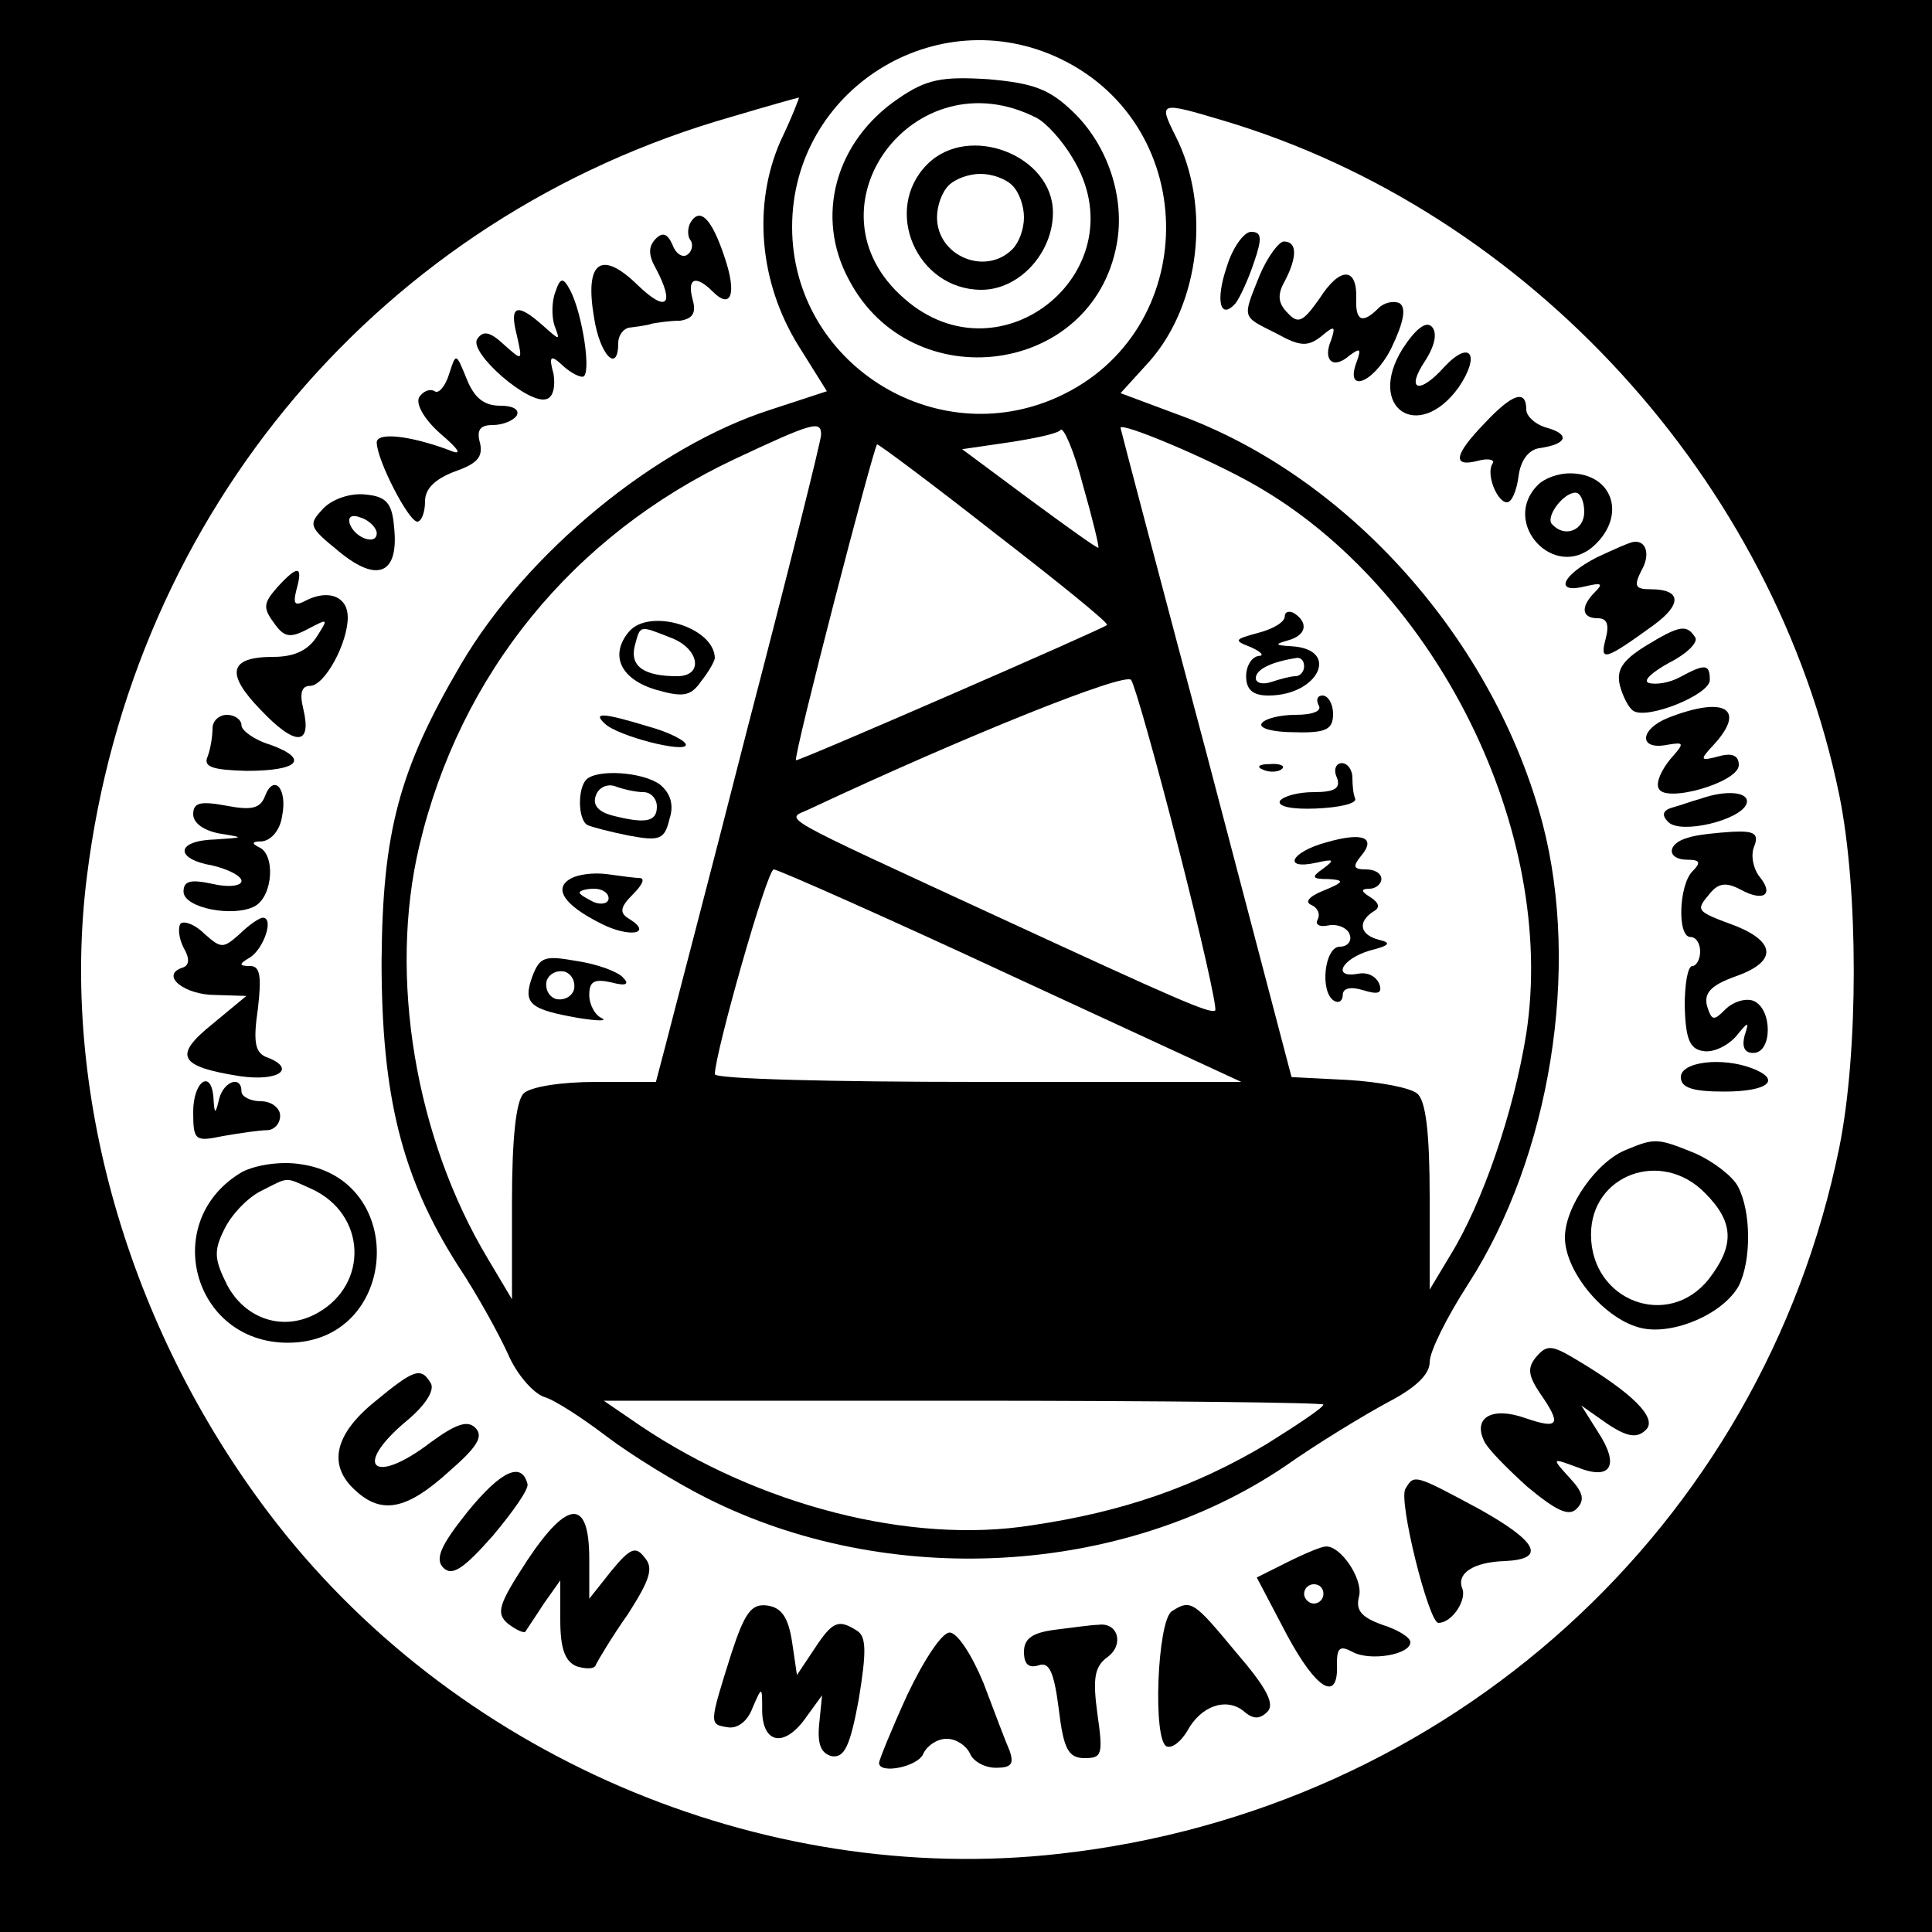 <?xml version="1.0" standalone="no"?>
<!DOCTYPE svg PUBLIC "-//W3C//DTD SVG 20010904//EN"
 "http://www.w3.org/TR/2001/REC-SVG-20010904/DTD/svg10.dtd">
<svg version="1.0" xmlns="http://www.w3.org/2000/svg"
 width="200pt" height="200pt" viewBox="0 0 200 200"
 preserveAspectRatio="xMidYMid meet">
<g transform="translate(0,200) scale(0.1,-0.1)"
fill="#000000" stroke="none">
<path d="M0 1000 l0 -1000 1000 0 1000 0 0 1000 0 1000 -1000 0 -1000 0 0
-1000z m1098 939 c147 -71 145 -283 -3 -350 -128 -58 -275 36 -275 176 0 142
149 236 278 174z m-290 -85 c-29 -66 -22 -146 18 -211 l30 -48 -58 -19 c-119
-38 -253 -148 -321 -264 -64 -109 -81 -173 -82 -307 0 -140 21 -224 79 -315
20 -30 43 -72 52 -92 9 -21 26 -40 37 -44 11 -3 40 -22 65 -41 25 -19 72 -48
104 -64 187 -94 429 -81 598 33 34 24 82 53 106 66 29 15 44 29 44 42 0 11 18
47 40 81 85 132 116 326 77 476 -50 190 -201 360 -378 424 l-59 22 30 33 c52
59 64 160 27 233 -18 36 -17 36 50 16 315 -94 570 -372 637 -698 20 -98 20
-266 0 -365 -80 -393 -404 -686 -807 -731 -310 -35 -630 103 -819 353 -146
193 -216 438 -188 659 47 378 306 683 667 786 37 11 69 20 70 20 1 1 -7 -20
-19 -45z m42 -304 c0 -6 -34 -142 -76 -303 -41 -161 -80 -309 -85 -329 l-10
-38 -62 0 c-36 0 -68 -5 -75 -12 -8 -8 -12 -48 -12 -112 l0 -101 -25 42 c-75
125 -103 292 -71 427 42 178 159 322 327 401 81 38 89 40 89 25z m287 -117
c-1 -1 -33 22 -71 50 l-70 52 48 7 c26 4 51 9 54 13 3 3 14 -22 23 -57 10 -35
17 -64 16 -65z m162 65 c188 -107 313 -359 281 -568 -13 -81 -45 -175 -79
-230 l-21 -35 0 96 c0 66 -4 100 -13 107 -7 6 -39 12 -71 14 l-59 3 -88 335
c-49 184 -89 336 -89 337 -1 7 92 -32 139 -59z m-269 -50 c66 -51 118 -93 116
-95 -4 -4 -321 -142 -322 -140 -3 4 81 327 84 327 2 0 57 -41 122 -92z m190
-326 c23 -90 40 -165 38 -168 -5 -4 -41 12 -223 96 -236 109 -222 101 -198
112 162 76 329 143 334 134 4 -6 26 -84 49 -174z m-173 -132 l238 -110 -272 0
c-150 0 -273 3 -273 8 0 21 54 212 61 212 4 0 115 -49 246 -110z m323 -444 c0
-3 -27 -21 -59 -41 -74 -44 -148 -70 -243 -84 -126 -20 -283 21 -405 103 l-38
26 373 0 c204 0 372 -2 372 -4z"/>
<path d="M930 1898 c-65 -44 -87 -122 -51 -188 65 -123 252 -99 277 37 9 48
-9 103 -46 138 -24 23 -41 29 -87 33 -48 3 -64 0 -93 -20z m143 -20 c10 -5 27
-24 37 -41 71 -115 -73 -235 -174 -146 -107 93 10 252 137 187z"/>
<path d="M960 1830 c-47 -47 -11 -130 56 -130 39 0 74 38 74 80 0 59 -87 93
-130 50z m88 -22 c7 -7 12 -21 12 -33 0 -12 -5 -26 -12 -33 -28 -28 -78 -7
-78 33 0 12 5 26 12 33 7 7 21 12 33 12 12 0 26 -5 33 -12z"/>
<path d="M715 1770 c-3 -5 -4 -14 0 -19 3 -5 1 -12 -4 -15 -5 -3 -12 2 -15 11
-5 11 -10 13 -17 6 -8 -8 -8 -17 0 -31 20 -38 11 -46 -19 -17 -38 37 -55 24
-45 -34 6 -39 25 -58 25 -26 0 8 6 16 13 16 6 1 17 2 22 4 6 1 18 3 29 3 13 2
17 8 13 22 -6 22 3 26 21 8 19 -19 25 -2 12 36 -13 39 -25 52 -35 36z"/>
<path d="M1270 1724 c-12 -35 -7 -56 9 -38 4 5 13 24 19 42 9 26 8 32 -3 32
-7 0 -19 -16 -25 -36z"/>
<path d="M1304 1715 c-18 -45 -19 -42 17 -60 25 -14 33 -14 47 -3 13 11 15 11
10 -4 -9 -21 2 -31 19 -16 11 8 12 7 8 -5 -14 -35 16 -25 35 12 13 27 16 42 9
47 -6 3 -16 1 -22 -5 -17 -17 -24 -13 -23 10 1 33 -17 33 -38 0 -17 -24 -22
-27 -33 -15 -10 10 -11 19 -3 33 13 25 13 41 -1 41 -5 0 -17 -16 -25 -35z"/>
<path d="M575 1698 c-4 -10 -4 -26 -1 -35 6 -16 6 -16 -12 0 -27 24 -35 21
-27 -10 6 -27 6 -27 -13 -10 -15 14 -22 15 -28 6 -9 -14 54 -69 72 -62 7 2 9
14 7 26 -5 18 -3 20 8 10 7 -7 17 -13 22 -13 10 0 0 66 -13 90 -7 13 -10 13
-15 -2z"/>
<path d="M1452 1639 c-38 -61 16 -98 58 -40 23 34 12 50 -15 21 -26 -29 -40
-24 -20 6 11 17 13 30 7 36 -6 6 -17 -3 -30 -23z"/>
<path d="M465 1613 c-4 -13 -11 -21 -15 -18 -5 3 -12 0 -16 -6 -4 -7 5 -23 22
-38 20 -17 23 -23 9 -17 -40 15 -75 19 -75 8 0 -18 33 -82 42 -82 4 0 8 9 8
21 0 13 10 23 31 31 23 8 29 15 26 29 -4 14 0 19 13 19 11 0 22 5 25 10 3 6
-4 10 -17 10 -17 0 -27 8 -35 28 -11 27 -11 27 -18 5z"/>
<path d="M1537 1562 c-32 -33 -34 -46 -7 -39 11 3 18 1 15 -3 -7 -11 5 -40 15
-40 5 0 10 12 12 27 2 16 10 27 21 29 29 4 33 14 9 21 -12 3 -22 12 -22 19 0
21 -14 17 -43 -14z"/>
<path d="M1592 1498 c-39 -39 17 -100 58 -63 34 31 20 75 -25 75 -12 0 -26 -5
-33 -12z m48 -28 c0 -19 -20 -27 -33 -13 -8 7 11 33 24 33 5 0 9 -9 9 -20z"/>
<path d="M335 1474 c-16 -17 -16 -19 16 -45 40 -33 62 -23 57 25 -2 25 -8 32
-29 34 -15 2 -34 -4 -44 -14z m55 -26 c0 -13 -23 -5 -28 10 -2 7 2 10 12 6 9
-3 16 -11 16 -16z"/>
<path d="M1653 1423 c-37 -19 -44 -38 -12 -30 17 4 19 3 10 -6 -15 -15 -14
-27 3 -27 10 0 12 -7 8 -22 -6 -23 -1 -22 50 15 30 22 28 37 -3 37 -16 0 -18
3 -10 19 10 17 5 32 -8 30 -3 0 -21 -8 -38 -16z"/>
<path d="M287 1392 c-14 -16 -15 -21 -4 -36 11 -16 17 -17 36 -7 21 11 21 11
9 -8 -9 -14 -23 -21 -45 -21 -46 0 -50 -17 -13 -55 36 -38 53 -37 44 1 -4 16
-2 24 7 24 15 0 39 44 39 71 0 21 -19 29 -42 18 -13 -7 -15 -5 -11 11 7 25 1
25 -20 2z"/>
<path d="M1703 1331 c-24 -15 -30 -25 -26 -41 3 -11 9 -23 14 -26 15 -9 79 17
79 32 0 17 -5 17 -31 3 -11 -6 -25 -8 -32 -6 -7 2 3 11 21 21 18 9 30 21 27
26 -9 14 -16 13 -52 -9z"/>
<path d="M1727 1257 c-30 -12 -31 -34 -1 -28 18 3 18 2 3 -15 -9 -11 -15 -24
-12 -30 6 -16 83 6 83 24 0 10 -7 13 -21 9 -19 -5 -20 -4 -5 12 34 37 12 51
-47 28z"/>
<path d="M220 1246 c0 -8 -2 -21 -5 -29 -5 -11 5 -14 40 -15 54 0 66 12 25 27
-17 5 -30 15 -30 20 0 6 -7 11 -15 11 -8 0 -15 -6 -15 -14z"/>
<path d="M274 1175 c-5 -12 -14 -14 -40 -9 -27 5 -34 3 -34 -9 0 -9 11 -17 28
-20 25 -4 25 -4 -5 -6 -41 -1 -43 -20 -3 -27 17 -4 30 -11 30 -16 0 -5 -13 -7
-30 -3 -23 5 -30 3 -30 -8 0 -17 52 -27 74 -15 19 11 21 54 4 61 -8 4 -7 6 3
6 10 1 19 12 21 26 6 29 -9 45 -18 20z"/>
<path d="M1760 1173 c-8 -2 -21 -7 -29 -9 -10 -3 -11 -8 -4 -15 13 -13 75 2
81 19 4 12 -20 15 -48 5z"/>
<path d="M1748 1133 c-23 -6 -23 -23 -1 -23 13 0 14 -3 5 -12 -14 -14 -16 -68
-2 -68 6 0 10 -7 10 -15 0 -8 -4 -15 -8 -15 -5 0 -8 -19 -8 -42 1 -33 5 -44
19 -46 10 -2 25 5 34 15 13 16 14 16 9 1 -3 -12 0 -18 9 -18 20 0 20 46 0 54
-8 3 -21 -1 -29 -9 -12 -12 -14 -12 -19 4 -3 13 4 21 29 30 43 15 43 35 2 52
-43 16 -43 16 -28 34 9 11 17 12 32 4 24 -13 35 -5 19 14 -6 8 -9 22 -5 31 5
13 0 16 -22 15 -16 -1 -37 -3 -46 -6z"/>
<path d="M187 1044 c-3 -4 -2 -15 3 -25 7 -12 6 -19 -2 -21 -22 -8 3 -28 35
-28 l32 -1 -35 -29 c-41 -33 -35 -44 28 -54 41 -6 60 8 27 20 -11 5 -13 16 -8
50 4 34 2 44 -8 44 -12 0 -12 2 0 9 14 9 25 41 13 41 -3 0 -14 -7 -24 -17 -17
-15 -19 -15 -36 0 -10 10 -21 14 -25 11z"/>
<path d="M1740 885 c0 -11 12 -15 45 -15 45 0 60 12 29 24 -31 12 -74 7 -74
-9z"/>
<path d="M200 849 c0 -30 2 -31 31 -25 17 3 38 6 45 6 8 0 14 7 14 15 0 8 -9
15 -20 15 -11 0 -20 5 -20 10 0 17 -18 11 -23 -7 -4 -17 -5 -17 -6 0 -2 31
-21 18 -21 -14z"/>
<path d="M1684 810 c-31 -12 -64 -59 -64 -91 0 -36 42 -86 80 -94 33 -7 84 15
100 44 13 26 13 77 -1 103 -6 11 -26 26 -44 34 -39 16 -42 16 -71 4z m81 -45
c30 -30 31 -54 4 -89 -42 -53 -122 -23 -122 46 0 62 73 89 118 43z"/>
<path d="M251 787 c-86 -50 -52 -177 47 -177 115 0 126 170 12 185 -20 3 -45
-1 -59 -8z m72 -18 c56 -26 59 -98 6 -128 -35 -20 -75 -7 -94 29 -13 26 -14
35 -3 57 7 15 24 33 38 40 30 15 24 15 53 2z"/>
<path d="M1590 595 c-9 -11 -8 -19 4 -37 23 -33 20 -38 -15 -26 -34 12 -54 1
-43 -23 3 -8 24 -29 45 -48 30 -25 43 -31 51 -23 9 9 7 17 -7 32 -19 21 -19
21 8 11 35 -14 44 2 21 37 l-17 27 27 -19 c21 -14 31 -15 40 -6 12 12 -14 38
-73 73 -25 15 -30 15 -41 2z"/>
<path d="M388 549 c-42 -34 -49 -66 -20 -92 27 -25 53 -20 96 19 30 26 37 37
28 46 -8 8 -20 4 -46 -15 -60 -46 -82 -25 -24 23 19 16 28 31 24 38 -10 17
-17 15 -58 -19z"/>
<path d="M484 435 c-28 -35 -34 -49 -25 -58 9 -9 21 -1 51 33 21 25 38 49 36
54 -6 23 -27 14 -62 -29z"/>
<path d="M1455 459 c-8 -11 24 -139 34 -139 14 0 29 23 25 35 -7 16 11 28 44
29 43 2 34 20 -27 54 -67 36 -67 36 -76 21z"/>
<path d="M546 385 c-30 -46 -33 -55 -20 -66 8 -6 16 -10 18 -8 1 2 10 15 19
29 l17 24 0 -41 c0 -30 5 -43 17 -48 10 -3 19 -3 20 2 2 4 16 28 33 52 23 36
27 48 17 59 -9 12 -15 9 -34 -14 l-23 -29 0 41 c0 63 -22 62 -64 -1z"/>
<path d="M1333 383 l-32 -16 31 -59 c31 -58 54 -71 52 -30 0 16 3 19 16 12 18
-10 60 -3 60 10 0 5 -13 13 -29 18 -22 8 -28 15 -24 30 4 18 -20 53 -35 51 -4
0 -21 -7 -39 -16z m37 -33 c0 -5 -4 -10 -10 -10 -5 0 -10 5 -10 10 0 6 5 10
10 10 6 0 10 -4 10 -10z"/>
<path d="M757 288 c-23 -73 -23 -73 -4 -76 10 -2 21 6 26 20 10 23 10 23 10
-4 1 -34 24 -37 46 -5 l16 22 -3 -30 c-2 -21 2 -30 13 -33 13 -2 19 10 28 59
8 49 8 65 -2 71 -19 12 -25 10 -44 -19 l-18 -27 -5 34 c-4 26 -11 36 -26 38
-16 2 -23 -7 -37 -50z"/>
<path d="M1213 332 c-15 -10 -20 -135 -5 -140 6 -2 15 6 21 16 14 26 40 35 58
21 10 -9 17 -9 25 -1 8 8 -1 25 -32 61 -44 53 -47 56 -67 43z"/>
<path d="M1093 313 c-24 -3 -33 -9 -33 -23 0 -13 5 -17 15 -14 11 4 16 -6 21
-45 5 -42 10 -51 27 -51 18 0 19 4 13 46 -5 37 -3 49 11 59 17 13 10 36 -10
33 -7 0 -27 -3 -44 -5z"/>
<path d="M939 245 c-16 -35 -29 -67 -29 -70 0 -12 41 -4 46 10 4 8 14 15 24
15 10 0 20 -7 24 -15 3 -8 15 -15 27 -15 16 0 19 4 14 18 -4 9 -16 41 -27 70
-12 29 -27 52 -35 52 -8 0 -27 -29 -44 -65z"/>
<path d="M651 1346 c-20 -24 -9 -49 28 -60 28 -8 36 -7 47 9 8 10 14 21 14 24
-1 32 -68 52 -89 27z m43 -6 c30 -11 35 -40 7 -40 -34 0 -49 10 -44 31 6 22 4
22 37 9z"/>
<path d="M626 1251 c13 -13 84 -31 84 -22 0 4 -17 13 -39 19 -46 14 -58 15
-45 3z"/>
<path d="M607 1193 c-9 -9 -9 -41 1 -47 4 -2 23 -7 43 -11 32 -6 37 -4 42 17
5 15 1 27 -10 36 -18 13 -65 16 -76 5z m59 -13 c8 0 14 -7 14 -15 0 -16 -12
-18 -47 -9 -14 4 -20 11 -16 21 3 8 12 12 20 9 8 -3 21 -6 29 -6z"/>
<path d="M590 1090 c-17 -10 -6 -27 32 -46 29 -15 55 -11 29 5 -10 6 -9 12 4
25 9 9 13 16 8 17 -4 0 -20 2 -34 4 -14 2 -31 0 -39 -5z m40 -20 c0 -5 -7 -7
-15 -4 -8 4 -15 8 -15 10 0 2 7 4 15 4 8 0 15 -4 15 -10z"/>
<path d="M551 989 c-10 -28 -3 -34 49 -43 19 -3 29 -3 23 0 -7 3 -13 14 -13
24 0 14 5 17 23 13 15 -4 19 -2 12 5 -5 6 -27 14 -47 17 -34 6 -39 5 -47 -16z
m43 -14 c-3 -8 -12 -11 -19 -9 -8 3 -11 12 -9 19 3 8 12 11 19 9 8 -3 11 -12
9 -19z"/>
<path d="M1330 1362 c0 -6 -12 -13 -27 -17 -26 -7 -26 -8 -8 -15 11 -5 14 -9
8 -9 -7 -1 -13 -10 -13 -21 0 -14 7 -20 23 -20 52 0 75 48 24 51 -17 1 -18 2
-4 6 19 5 22 18 7 28 -5 3 -10 2 -10 -3z m20 -52 c0 -5 -4 -10 -9 -10 -5 0
-16 -3 -25 -6 -9 -3 -16 -1 -16 4 0 9 16 17 43 21 4 0 7 -3 7 -9z"/>
<path d="M1365 1270 c4 -6 -6 -10 -24 -10 -16 0 -32 -4 -35 -9 -3 -5 12 -9 34
-9 33 -1 40 3 40 19 0 10 -5 19 -11 19 -5 0 -7 -4 -4 -10z"/>
<path d="M1308 1203 c7 -3 16 -2 19 1 4 3 -2 6 -13 5 -11 0 -14 -3 -6 -6z"/>
<path d="M1384 1195 c4 -11 -2 -15 -24 -15 -16 0 -31 -4 -35 -9 -3 -6 13 -9
37 -8 24 1 42 5 41 10 -2 4 -3 14 -3 22 0 8 -5 15 -11 15 -6 0 -9 -7 -5 -15z"/>
<path d="M1373 1128 c-37 -10 -46 -29 -10 -21 18 4 19 3 7 -6 -13 -9 -12 -11
5 -11 17 -1 17 -3 -5 -12 -15 -6 -20 -12 -12 -15 6 -3 9 -9 6 -15 -3 -5 2 -8
11 -6 10 2 20 -3 22 -9 3 -7 -2 -13 -10 -13 -16 0 -21 -47 -6 -56 5 -3 9 0 9
6 0 7 8 9 21 5 16 -5 20 -3 17 6 -3 8 -12 13 -22 11 -27 -5 -18 15 12 24 20 5
23 8 10 11 -20 5 -23 18 -7 29 8 4 7 9 -2 15 -10 6 -11 9 -1 9 6 0 12 5 12 10
0 6 -7 10 -16 10 -13 0 -14 3 -5 14 16 19 2 25 -36 14z"/>
</g>
</svg>
